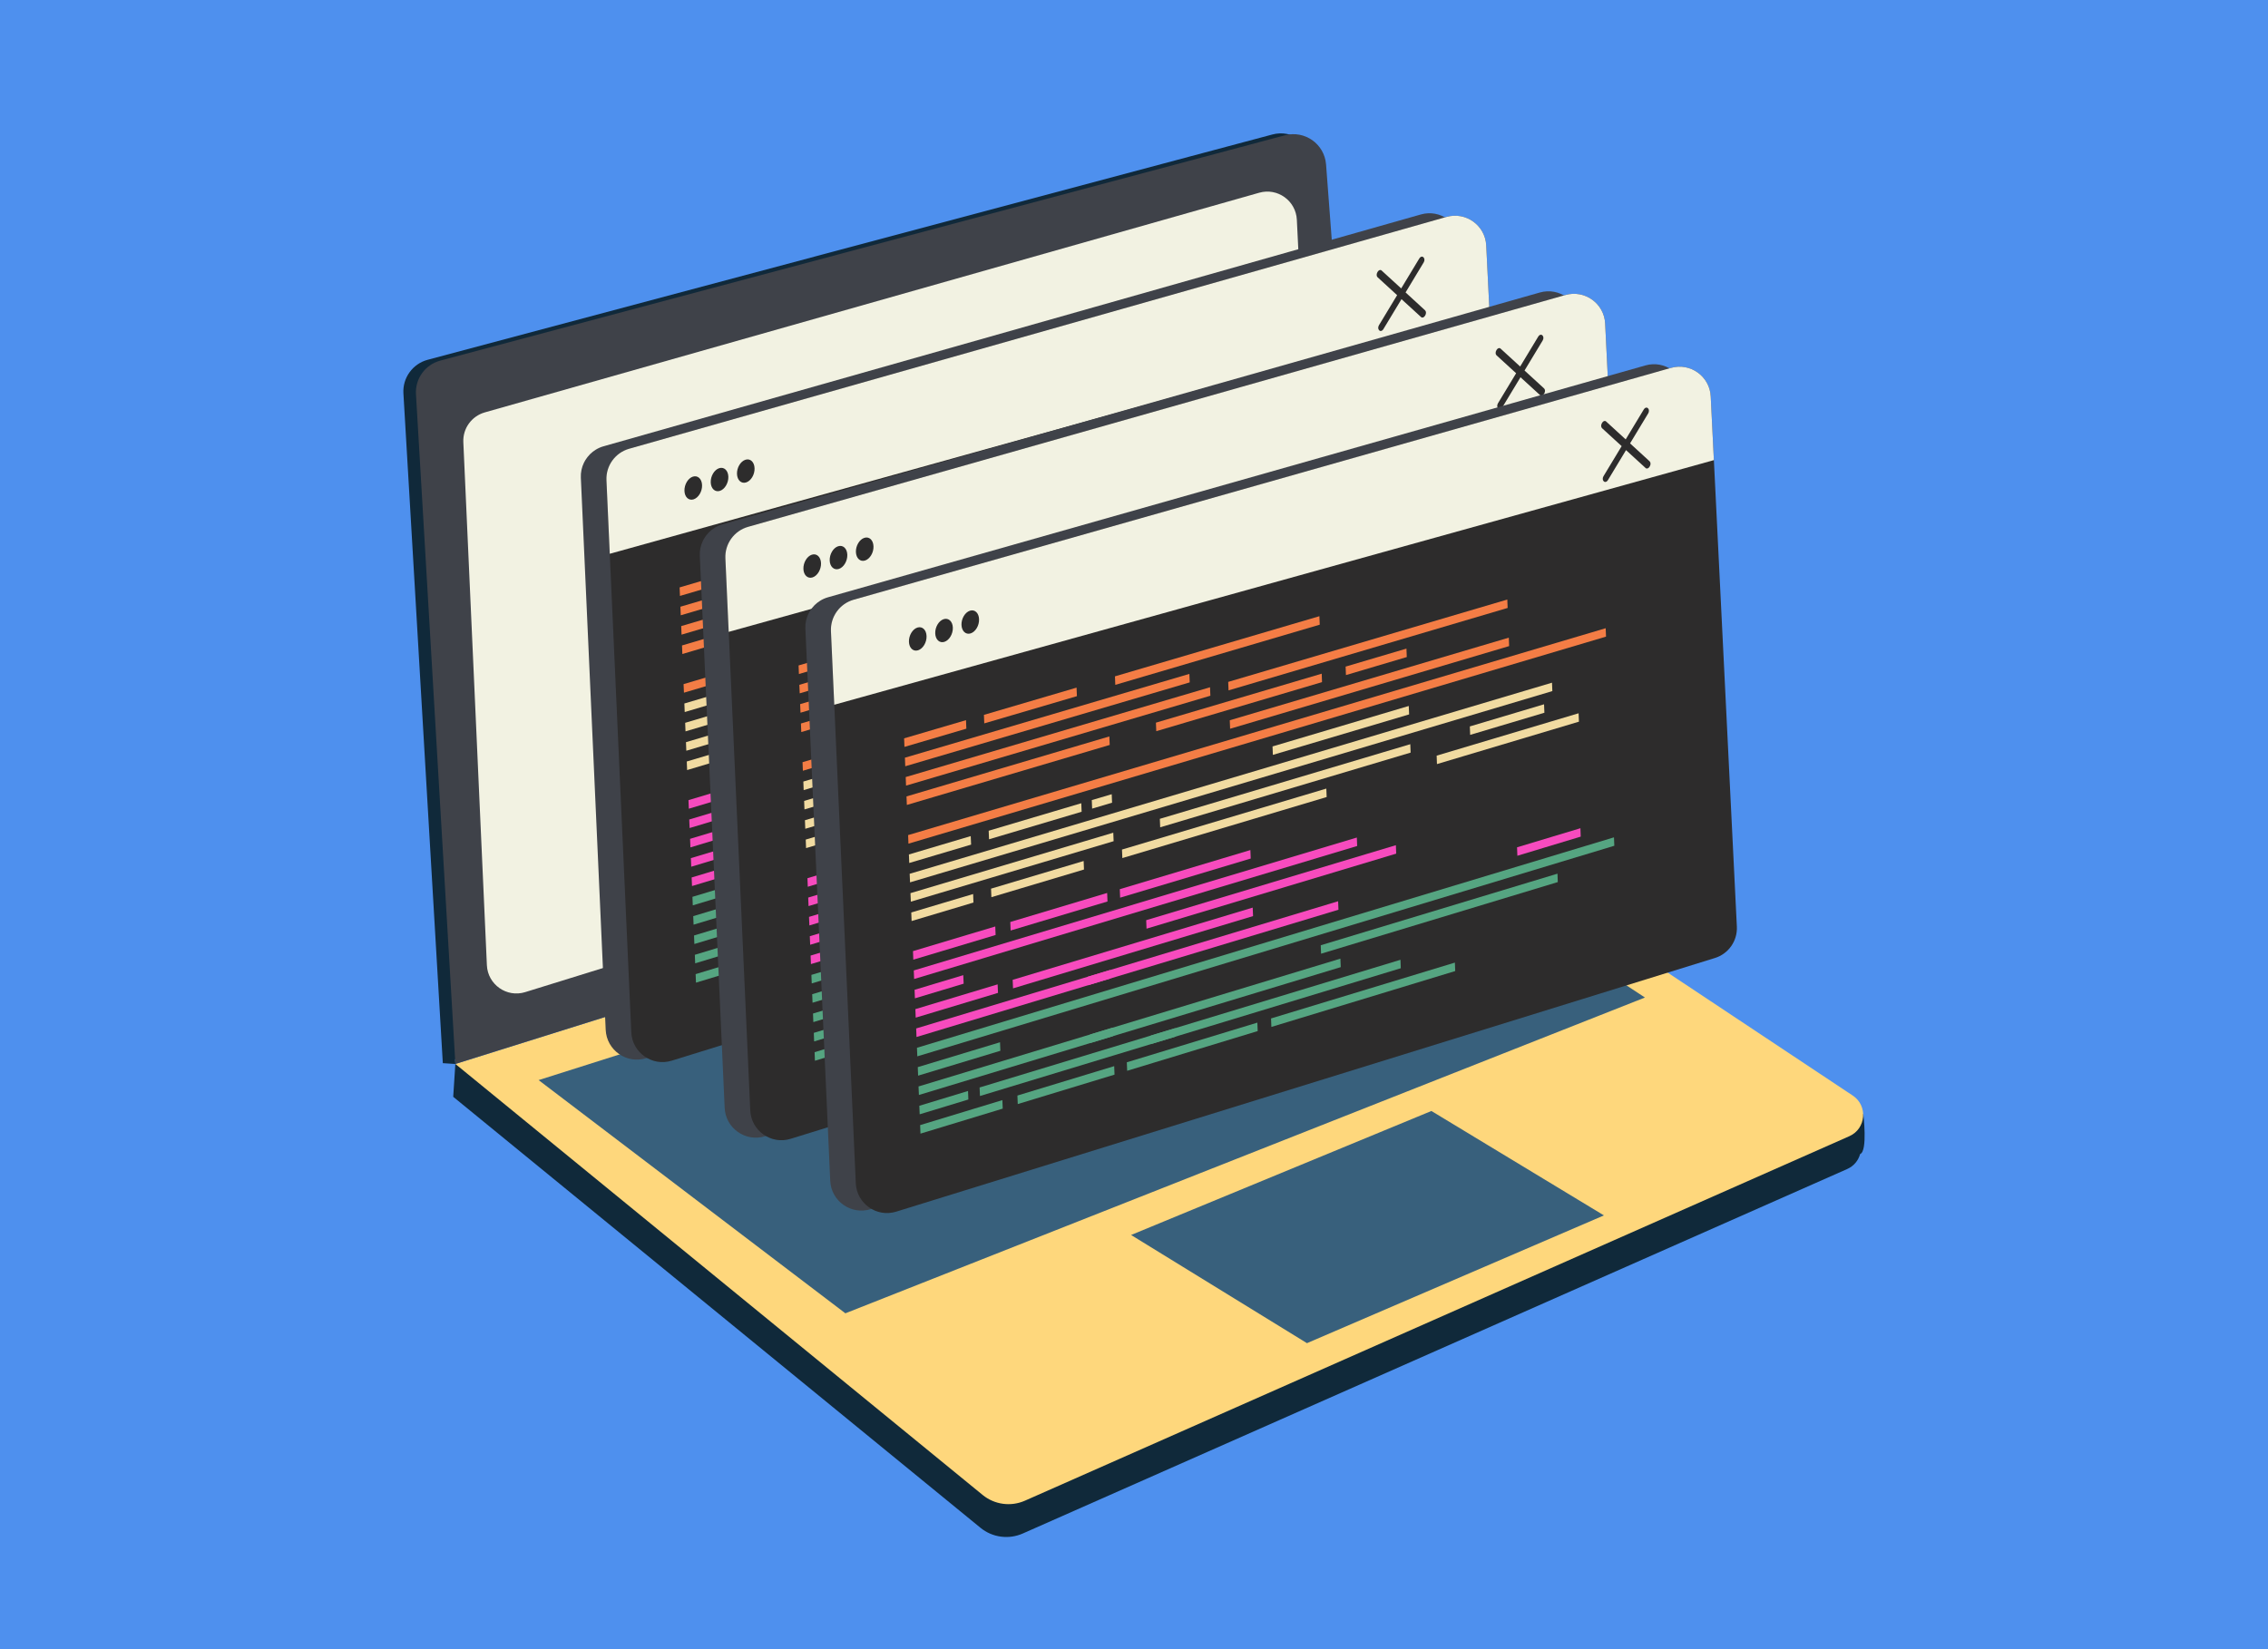 <?xml version="1.0" encoding="UTF-8"?>
<!DOCTYPE svg PUBLIC "-//W3C//DTD SVG 1.1//EN" "http://www.w3.org/Graphics/SVG/1.1/DTD/svg11.dtd">
<!-- Creator: CorelDRAW -->
<svg xmlns="http://www.w3.org/2000/svg" xml:space="preserve" width="5500px" height="4000px" version="1.1" style="shape-rendering:geometricPrecision; text-rendering:geometricPrecision; image-rendering:optimizeQuality; fill-rule:evenodd; clip-rule:evenodd"
viewBox="0 0 4320.39 3142.1"
 xmlns:xlink="http://www.w3.org/1999/xlink"
 xmlns:xodm="http://www.corel.com/coreldraw/odm/2003">
 <defs>
  <style type="text/css">
   <![CDATA[
    .fil1 {fill:#10293A;fill-rule:nonzero}
    .fil6 {fill:#2D2C2C;fill-rule:nonzero}
    .fil5 {fill:#38607C;fill-rule:nonzero}
    .fil3 {fill:#3F4249;fill-rule:nonzero}
    .fil0 {fill:#4E90EE;fill-rule:nonzero}
    .fil7 {fill:#55A581;fill-rule:nonzero}
    .fil9 {fill:#F1DBA1;fill-rule:nonzero}
    .fil4 {fill:#F2F2E2;fill-rule:nonzero}
    .fil10 {fill:#F47D45;fill-rule:nonzero}
    .fil8 {fill:#F74BBE;fill-rule:nonzero}
    .fil2 {fill:#FED77C;fill-rule:nonzero}
   ]]>
  </style>
 </defs>
 <g id="Layer_x0020_1">
  <g id="_1884422450096">
   <rect class="fil0" width="4320.39" height="3142.1"/>
   <g>
    <path class="fil1" d="M2590.34 1477.75l-88.2 -1165.92c-2.97,-38.99 -40.58,-65.66 -78.34,-55.59l-1609.08 429.25c-28.63,7.61 -47.98,34.35 -46.24,63.99l74.72 1270.43 0.36 5.72 23.92 1.52 -0.51 -8.91 1723.37 -540.49z"/>
    <path class="fil1" d="M3549.42 2122.16l-50.94 9.86 -888.29 -590.21 -1668.94 523.46 -6.09 -15.8 -67.76 -22.32 -4.06 62.55 1004.46 821.17c22.61,18.48 53.77,22.68 80.51,10.87l1570.46 -694.42c13.04,-5.8 21.31,-16.52 24.64,-28.55 0,0 0.07,0 0.07,0 14.71,-5.73 5.94,-76.61 5.94,-76.61z"/>
    <path class="fil2" d="M867.48 2027.15l1004.45 821.18c22.61,18.48 53.77,22.68 80.52,10.87l1570.38 -694.42c31.96,-14.13 35.73,-58.05 6.59,-77.4l-915.17 -608.11 -1746.77 547.88z"/>
    <path class="fil3" d="M792.4 751.01l75.08 1276.14 1746.77 -547.88 -88.19 -1165.92c-2.98,-38.99 -40.59,-65.66 -78.35,-55.58l-1609.08 429.32c-28.62,7.6 -47.97,34.35 -46.23,63.92z"/>
    <path class="fil4" d="M882.62 842.46l44.86 996.49c1.67,36.88 37.76,62.25 72.98,51.31l1477.55 -457.81c24.57,-7.61 40.87,-30.94 39.64,-56.6l-47.25 -957.2c-1.81,-36.23 -36.82,-61.38 -71.68,-51.45l-1475.22 418.52c-25.15,7.17 -42.11,30.65 -40.88,56.74z"/>
    <polygon class="fil5" points="1026.04,2057.88 1610.38,2502.2 3133.51,1900.55 2609.33,1555.8 "/>
    <polygon class="fil5" points="2726.73,2116.73 2154.64,2352.98 2489.68,2559.09 3055.39,2315.66 "/>
    <path class="fil3" d="M2832.25 1473.18l-43.85 -888.93 0 0 -5.14 -104 -0.87 -17.32c-1.89,-38.26 -38.85,-64.79 -75.66,-54.35l-1557.05 441.71c-5.36,1.52 -10.29,3.7 -14.86,6.52 -3.91,2.4 -7.46,5.22 -10.65,8.34 -0.15,0.14 -0.29,0.29 -0.44,0.43 -3.33,3.41 -6.3,7.18 -8.76,11.24 -0.95,1.52 -1.82,3.11 -2.61,4.78 -4.21,8.7 -6.38,18.48 -5.87,28.63l6.3 140.15 0 0 0 0 41.02 911.62c1.74,38.92 39.86,65.73 77.04,54.14l1559.58 -483.17c25.95,-8.04 43.19,-32.68 41.82,-59.79z"/>
    <g>
     <path class="fil6" d="M2837.18 589.03l-6.02 -121.39c-1.88,-38.19 -38.84,-64.79 -75.66,-54.35l-1557.05 441.71c-26.52,7.54 -44.42,32.32 -43.19,59.94l6.3 140.16 41.02 911.61c1.74,38.92 39.86,65.73 77.04,54.14l1559.51 -483.24c25.95,-8.05 43.12,-32.61 41.82,-59.79l-43.77 -888.79z"/>
     <g>
      <g>
       <polygon class="fil7" points="1994.26,1668.93 1993.61,1652.84 2343.79,1546.38 2344.37,1562.47 "/>
      </g>
      <g>
       <polygon class="fil7" points="1695.46,1759.81 1511.09,1815.9 1510.37,1799.67 1694.81,1743.65 "/>
      </g>
      <g>
       <polygon class="fil7" points="1719.52,1752.49 1718.87,1736.33 1967.52,1660.74 1968.17,1676.9 "/>
      </g>
      <g>
       <polygon class="fil7" points="1482.47,1824.6 1325.79,1872.21 1325.13,1855.98 1481.82,1808.36 "/>
      </g>
      <g>
       <polygon class="fil7" points="1417.03,1807.28 1324.26,1835.39 1323.61,1819.16 1416.37,1791.04 "/>
      </g>
      <g>
       <polygon class="fil7" points="1765.32,1701.54 1764.67,1685.31 2240.08,1541.09 2240.74,1557.18 "/>
      </g>
      <g>
       <polygon class="fil7" points="1439.06,1800.54 1438.41,1784.3 1811.34,1671.17 1812,1687.34 "/>
      </g>
      <g>
       <polygon class="fil7" points="1692.49,1686.54 1322.74,1798.58 1322.09,1782.35 1691.77,1670.38 "/>
      </g>
      <g>
       <polygon class="fil7" points="2126.38,1555 1649.51,1699.58 1648.86,1683.35 2125.72,1538.91 "/>
      </g>
      <g>
       <polygon class="fil7" points="1477.9,1714.37 1321.22,1761.76 1320.57,1745.53 1477.25,1698.13 "/>
      </g>
      <g>
       <polygon class="fil7" points="2088.84,1529.42 2088.18,1513.33 2539.17,1376.94 2539.83,1392.96 "/>
      </g>
      <g>
       <polygon class="fil7" points="2646.87,1307.73 1319.05,1708.71 1319.7,1724.95 2647.45,1323.75 "/>
      </g>
      <g>
       <polygon class="fil8" points="1688,1576.6 1318.25,1688.13 1317.52,1671.83 1687.34,1560.36 "/>
      </g>
      <g>
       <polygon class="fil8" points="2583.53,1306.43 2462.79,1342.81 2462.21,1326.79 2582.87,1290.41 "/>
      </g>
      <g>
       <polygon class="fil8" points="2121.96,1445.64 1645.02,1589.57 1644.37,1573.34 2121.3,1429.55 "/>
      </g>
      <g>
       <polygon class="fil8" points="1473.41,1604.07 1316.73,1651.32 1316.07,1635.01 1472.76,1587.83 "/>
      </g>
      <g>
       <polygon class="fil8" points="1959.33,1457.75 1502.04,1595.44 1501.38,1579.21 1958.68,1441.59 "/>
      </g>
      <g>
       <polygon class="fil8" points="1407.97,1586.53 1315.2,1614.5 1314.55,1598.2 1407.32,1570.29 "/>
      </g>
      <g>
       <polygon class="fil8" points="1756.41,1481.81 1755.76,1465.57 2231.39,1322.66 2231.97,1338.75 "/>
      </g>
      <g>
       <polygon class="fil8" points="2157.03,1308.09 1312.96,1561.38 1313.68,1577.61 2157.68,1324.25 "/>
      </g>
      <g>
       <polygon class="fil8" points="1468.92,1493.84 1312.16,1540.8 1311.51,1524.49 1468.26,1477.53 "/>
      </g>
      <g>
       <polygon class="fil8" points="1706.11,1422.67 1705.46,1406.51 1954.26,1332.01 1954.91,1348.1 "/>
      </g>
      <g>
       <polygon class="fil8" points="1682.05,1429.92 1497.54,1485.21 1496.89,1468.98 1681.33,1413.76 "/>
      </g>
      <g>
       <polygon class="fil9" points="1637.27,1369.04 1460.87,1421.8 1460.22,1405.49 1636.54,1352.88 "/>
      </g>
      <g>
       <polygon class="fil9" points="1426.74,1431.95 1308.9,1467.17 1308.25,1450.86 1426.01,1415.71 "/>
      </g>
      <g>
       <polygon class="fil9" points="1710.32,1347.23 1709.67,1331.07 2098.91,1214.82 2099.56,1230.98 "/>
      </g>
      <g>
       <polygon class="fil9" points="2309.66,1168.15 2309,1152.06 2579.47,1071.33 2580.12,1087.34 "/>
      </g>
      <g>
       <polygon class="fil9" points="1693.72,1315.12 1307.38,1430.35 1306.73,1414.05 1693,1298.89 "/>
      </g>
      <g>
       <polygon class="fil9" points="2514.32,1070.31 2372.92,1112.49 2372.27,1096.4 2513.66,1054.3 "/>
      </g>
      <g>
       <polygon class="fil9" points="2259.43,1146.34 1782.35,1288.67 1781.7,1272.44 2258.85,1130.25 "/>
      </g>
      <g>
       <polygon class="fil9" points="2528.81,1013.06 1305.2,1377.16 1305.86,1393.46 2529.46,1029.08 "/>
      </g>
      <g>
       <polygon class="fil9" points="1422.17,1321.57 1304.33,1356.65 1303.68,1340.34 1421.52,1305.34 "/>
      </g>
      <g>
       <polygon class="fil9" points="1632.77,1258.96 1456.38,1311.43 1455.73,1295.19 1632.12,1242.8 "/>
      </g>
      <g>
       <polygon class="fil9" points="1652.78,1253.01 1652.12,1236.85 1690.03,1225.55 1690.68,1241.78 "/>
      </g>
      <g>
       <polygon class="fil9" points="1997.02,1150.68 1996.36,1134.52 2255.88,1057.41 2256.53,1073.5 "/>
      </g>
      <g>
       <polygon class="fil10" points="2631.07,909.28 1302.16,1303.45 1302.88,1319.76 2631.72,925.3 "/>
      </g>
      <g>
       <polygon class="fil10" points="2447.13,943.34 1915.56,1100.9 1914.91,1084.74 2446.48,927.26 "/>
      </g>
      <g>
       <polygon class="fil10" points="1686.26,1131.7 1299.84,1246.06 1299.19,1229.75 1685.61,1115.54 "/>
      </g>
      <g>
       <polygon class="fil10" points="2090.72,1012.05 1774.96,1105.46 1774.31,1089.3 2090.07,995.89 "/>
      </g>
      <g>
       <polygon class="fil10" points="2136.31,998.57 2135.65,982.48 2251.53,948.2 2252.19,964.29 "/>
      </g>
      <g>
       <polygon class="fil10" points="1878.02,1037.92 1298.32,1209.17 1297.67,1192.86 1877.36,1021.76 "/>
      </g>
      <g>
       <polygon class="fil10" points="2444.24,870.66 1912.59,1027.7 1911.93,1011.54 2443.58,854.64 "/>
      </g>
      <g>
       <polygon class="fil10" points="1838.01,996.32 1296.14,1155.97 1296.8,1172.28 1838.67,1012.48 "/>
      </g>
      <g>
       <polygon class="fil10" points="1413.11,1100.75 1295.27,1135.39 1294.62,1119.16 1412.46,1084.45 "/>
      </g>
      <g>
       <polygon class="fil10" points="1623.79,1038.72 1447.32,1090.68 1446.67,1074.37 1623.14,1022.48 "/>
      </g>
      <g>
       <polygon class="fil10" points="1696.91,1017.19 1696.26,1000.96 2085.65,886.38 2086.3,902.54 "/>
      </g>
     </g>
     <path class="fil4" d="M2837.18 589.03c-558.54,155.38 -1117.08,310.76 -1675.62,466.07l-6.3 -140.16c-1.23,-27.62 16.67,-52.4 43.19,-59.94l1557.05 -441.71c36.82,-10.44 73.78,16.09 75.66,54.35l6.02 121.39z"/>
     <path class="fil6" d="M1421.37 919.14c-9.27,2.97 -17.03,-4.28 -17.46,-16.24 -0.36,-11.95 6.81,-23.98 16.09,-26.95 9.27,-2.98 17.03,4.27 17.39,16.23 0.44,11.96 -6.81,23.99 -16.02,26.96z"/>
     <path class="fil6" d="M1371.37 935.23c-9.28,2.97 -17.1,-4.28 -17.47,-16.24 -0.36,-11.95 6.82,-23.98 16.09,-26.96 9.28,-2.97 17.11,4.28 17.47,16.24 0.36,11.96 -6.81,23.99 -16.09,26.96z"/>
     <path class="fil6" d="M1321.29 951.39c-9.27,2.97 -17.1,-4.28 -17.46,-16.24 -0.37,-11.95 6.81,-24.06 16.08,-27.03 9.28,-2.97 17.11,4.28 17.47,16.24 0.44,11.88 -6.81,23.98 -16.09,27.03z"/>
     <path class="fil6" d="M2677.52 557.14l34.57 -57.25c1.96,-3.26 1.81,-7.46 -0.29,-9.42l-0.65 -0.58c-2.1,-1.96 -5.44,-0.87 -7.39,2.39l-34.57 57.25 -37.4 -34.2c-2.1,-1.96 -5.43,-0.87 -7.39,2.39l-0.58 1.01c-1.96,3.27 -1.81,7.47 0.29,9.43l37.32 34.2 -34.64 57.33c-1.96,3.26 -1.81,7.46 0.29,9.42l0.65 0.58c2.11,1.95 5.44,0.87 7.4,-2.39l34.64 -57.33 37.32 34.14c2.1,1.95 5.43,0.87 7.39,-2.4l0.58 -0.94c1.96,-3.26 1.81,-7.46 -0.29,-9.42l-37.25 -34.21z"/>
    </g>
    <path class="fil3" d="M3058.87 1621.89l-43.85 -888.93 0 0 -5.15 -104 -0.86 -17.32c-1.89,-38.26 -38.85,-64.79 -75.66,-54.35l-1557.05 441.71c-5.36,1.52 -10.29,3.7 -14.86,6.53 -3.91,2.39 -7.46,5.21 -10.65,8.33 -0.15,0.14 -0.29,0.29 -0.44,0.43 -3.33,3.41 -6.3,7.18 -8.77,11.24 -0.94,1.52 -1.81,3.11 -2.6,4.78 -4.21,8.7 -6.38,18.48 -5.88,28.63l6.31 140.16 0 0 0 0 41.02 911.61c1.74,38.92 39.86,65.74 77.04,54.14l1559.51 -483.24c26.01,-7.97 43.19,-32.54 41.89,-59.72z"/>
    <g>
     <path class="fil6" d="M3063.72 737.82l-6.01 -121.39c-1.89,-38.2 -38.85,-64.79 -75.66,-54.36l-1556.98 441.79c-26.52,7.54 -44.42,32.32 -43.19,59.93l6.3 140.16 41.02 911.62c1.74,38.92 39.86,65.73 77.04,54.13l1559.51 -483.23c25.94,-8.05 43.12,-32.62 41.82,-59.79l-43.85 -888.86z"/>
     <g>
      <g>
       <polygon class="fil7" points="2220.88,1817.64 2220.23,1801.55 2570.34,1695.09 2570.99,1711.18 "/>
      </g>
      <g>
       <polygon class="fil7" points="1922.01,1908.52 1737.64,1964.61 1736.99,1948.38 1921.36,1892.36 "/>
      </g>
      <g>
       <polygon class="fil7" points="1946.14,1901.2 1945.49,1885.04 2194.14,1809.45 2194.79,1825.61 "/>
      </g>
      <g>
       <polygon class="fil7" points="1709.01,1973.31 1552.4,2020.99 1551.75,2004.69 1708.36,1957.07 "/>
      </g>
      <g>
       <polygon class="fil7" points="1643.64,1955.99 1550.88,1984.18 1550.23,1967.87 1642.99,1939.75 "/>
      </g>
      <g>
       <polygon class="fil7" points="1991.94,1850.25 1991.29,1834.02 2466.7,1689.8 2467.35,1705.89 "/>
      </g>
      <g>
       <polygon class="fil7" points="1665.68,1949.32 1665.02,1933.01 2037.96,1819.89 2038.61,1836.05 "/>
      </g>
      <g>
       <polygon class="fil7" points="1919.04,1835.25 1549.36,1947.36 1548.71,1931.06 1918.38,1819.09 "/>
      </g>
      <g>
       <polygon class="fil7" points="2352.99,1703.71 1876.13,1848.29 1875.48,1832.06 2352.34,1687.63 "/>
      </g>
      <g>
       <polygon class="fil7" points="1704.52,1863.08 1547.84,1910.47 1547.18,1894.24 1703.87,1846.84 "/>
      </g>
      <g>
       <polygon class="fil7" points="2315.45,1678.2 2314.8,1662.04 2765.79,1525.65 2766.44,1541.67 "/>
      </g>
      <g>
       <polygon class="fil7" points="2873.41,1456.44 1545.66,1857.43 1546.32,1873.66 2874.06,1472.46 "/>
      </g>
      <g>
       <polygon class="fil8" points="1914.61,1725.31 1544.79,1836.84 1544.14,1820.61 1913.96,1709.08 "/>
      </g>
      <g>
       <polygon class="fil8" points="2810.14,1455.14 2689.41,1491.52 2688.75,1475.5 2809.49,1439.12 "/>
      </g>
      <g>
       <polygon class="fil8" points="2348.57,1594.35 1871.64,1738.28 1870.99,1722.05 2347.92,1578.27 "/>
      </g>
      <g>
       <polygon class="fil8" points="1700.03,1752.85 1543.34,1800.03 1542.62,1783.72 1699.38,1736.54 "/>
      </g>
      <g>
       <polygon class="fil8" points="2185.95,1606.46 1728.65,1744.23 1728,1727.99 2185.3,1590.3 "/>
      </g>
      <g>
       <polygon class="fil8" points="1634.59,1735.31 1541.82,1763.21 1541.1,1746.91 1633.93,1719.01 "/>
      </g>
      <g>
       <polygon class="fil8" points="1983.03,1630.52 1982.38,1614.36 2457.93,1471.37 2458.58,1487.46 "/>
      </g>
      <g>
       <polygon class="fil8" points="2383.65,1456.88 1539.58,1710.09 1540.23,1726.33 2384.3,1472.96 "/>
      </g>
      <g>
       <polygon class="fil8" points="1695.53,1642.55 1538.78,1689.51 1538.13,1673.2 1694.88,1626.31 "/>
      </g>
      <g>
       <polygon class="fil8" points="1932.73,1571.45 1932.08,1555.22 2180.87,1480.72 2181.53,1496.88 "/>
      </g>
      <g>
       <polygon class="fil8" points="1908.6,1578.63 1724.16,1633.92 1723.51,1617.69 1907.95,1562.47 "/>
      </g>
      <g>
       <polygon class="fil9" points="1863.81,1517.83 1687.49,1570.51 1686.84,1554.21 1863.16,1501.59 "/>
      </g>
      <g>
       <polygon class="fil9" points="1653.28,1580.73 1535.52,1615.88 1534.86,1599.65 1652.63,1564.42 "/>
      </g>
      <g>
       <polygon class="fil9" points="1936.86,1495.94 1936.21,1479.78 2325.45,1363.53 2326.11,1379.69 "/>
      </g>
      <g>
       <polygon class="fil9" points="2536.27,1316.86 2535.62,1300.85 2806.09,1220.04 2806.67,1236.06 "/>
      </g>
      <g>
       <polygon class="fil9" points="1920.27,1463.83 1534,1579.06 1533.34,1562.76 1919.62,1447.6 "/>
      </g>
      <g>
       <polygon class="fil9" points="2740.86,1219.03 2599.54,1261.2 2598.89,1245.11 2740.28,1203.01 "/>
      </g>
      <g>
       <polygon class="fil9" points="2486.05,1295.05 2008.97,1437.38 2008.32,1421.15 2485.4,1278.96 "/>
      </g>
      <g>
       <polygon class="fil9" points="2755.43,1161.77 1531.82,1525.94 1532.47,1542.17 2756.01,1177.79 "/>
      </g>
      <g>
       <polygon class="fil9" points="1648.79,1470.28 1530.95,1505.36 1530.3,1489.05 1648.14,1454.05 "/>
      </g>
      <g>
       <polygon class="fil9" points="1859.32,1407.67 1682.92,1460.14 1682.27,1443.9 1858.67,1391.51 "/>
      </g>
      <g>
       <polygon class="fil9" points="1879.32,1401.73 1878.67,1385.56 1916.64,1374.26 1917.3,1390.49 "/>
      </g>
      <g>
       <polygon class="fil9" points="2223.63,1299.4 2222.98,1283.24 2482.5,1206.13 2483.15,1222.21 "/>
      </g>
      <g>
       <polygon class="fil10" points="2857.68,1057.99 1528.78,1452.17 1529.43,1468.47 2858.26,1074.01 "/>
      </g>
      <g>
       <polygon class="fil10" points="2673.75,1092.06 2142.18,1249.61 2141.52,1233.45 2673.1,1076.04 "/>
      </g>
      <g>
       <polygon class="fil10" points="1912.8,1280.41 1526.39,1394.77 1525.73,1378.46 1912.15,1264.25 "/>
      </g>
      <g>
       <polygon class="fil10" points="2317.34,1160.76 2001.58,1254.17 2000.93,1238.01 2316.69,1144.6 "/>
      </g>
      <g>
       <polygon class="fil10" points="2362.85,1147.28 2362.2,1131.19 2478.15,1096.91 2478.8,1113 "/>
      </g>
      <g>
       <polygon class="fil10" points="2104.56,1186.63 1524.94,1357.88 1524.21,1341.57 2103.91,1170.47 "/>
      </g>
      <g>
       <polygon class="fil10" points="2670.85,1019.37 2139.2,1176.41 2138.55,1160.25 2670.2,1003.35 "/>
      </g>
      <g>
       <polygon class="fil10" points="2064.63,1145.03 1522.69,1304.76 1523.41,1320.99 2065.28,1161.19 "/>
      </g>
      <g>
       <polygon class="fil10" points="1639.73,1249.46 1521.89,1284.18 1521.24,1267.87 1639.08,1233.16 "/>
      </g>
      <g>
       <polygon class="fil10" points="1850.41,1187.43 1673.94,1239.39 1673.29,1223.16 1849.75,1171.19 "/>
      </g>
      <g>
       <polygon class="fil10" points="1923.46,1165.9 1922.8,1149.67 2312.27,1035.17 2312.92,1051.25 "/>
      </g>
     </g>
     <path class="fil4" d="M3063.72 737.82c-558.54,155.37 -1117.07,310.75 -1675.61,466.06l-6.3 -140.16c-1.24,-27.61 16.66,-52.4 43.19,-59.93l1557.05 -441.72c36.81,-10.43 73.77,16.09 75.66,54.36l6.01 121.39z"/>
     <path class="fil6" d="M1647.92 1067.92c-9.28,2.97 -17.03,-4.27 -17.47,-16.23 -0.36,-11.96 6.82,-23.99 16.09,-26.96 9.28,-2.97 17.03,4.28 17.4,16.23 0.43,11.89 -6.74,23.99 -16.02,26.96z"/>
     <path class="fil6" d="M1597.99 1083.94c-9.28,2.97 -17.11,-4.28 -17.47,-16.23 -0.36,-11.96 6.81,-23.99 16.09,-26.96 9.28,-2.98 17.1,4.27 17.47,16.23 0.36,11.96 -6.82,23.99 -16.09,26.96z"/>
     <path class="fil6" d="M1547.91 1100.1c-9.28,2.97 -17.1,-4.28 -17.47,-16.23 -0.36,-11.96 6.82,-24.06 16.09,-27.04 9.28,-2.97 17.11,4.28 17.47,16.24 0.36,11.96 -6.81,23.99 -16.09,27.03z"/>
     <path class="fil6" d="M2904.14 705.93l34.57 -57.25c1.95,-3.27 1.81,-7.47 -0.29,-9.43l-0.65 -0.58c-2.11,-1.95 -5.44,-0.86 -7.4,2.4l-34.57 57.25 -37.39 -34.21c-2.1,-1.95 -5.44,-0.87 -7.39,2.39l-0.58 1.02c-1.96,3.26 -1.81,7.46 0.29,9.42l37.39 34.21 -34.64 57.32c-1.96,3.26 -1.81,7.47 0.29,9.42l0.65 0.58c2.1,1.96 5.44,0.87 7.39,-2.39l34.65 -57.32 37.32 34.13c2.1,1.96 5.43,0.87 7.39,-2.39l0.58 -0.94c1.96,-3.27 1.81,-7.47 -0.29,-9.43l-37.32 -34.2z"/>
    </g>
    <path class="fil3" d="M3259.97 1760.82l-43.84 -888.93 0 0 -5.15 -104 -0.87 -17.32c-1.88,-38.26 -38.84,-64.79 -75.66,-54.35l-1557.04 441.71c-5.37,1.52 -10.3,3.7 -14.86,6.52 -3.91,2.39 -7.47,5.22 -10.65,8.34 -0.15,0.14 -0.29,0.29 -0.44,0.43 -3.33,3.41 -6.3,7.18 -8.77,11.23 -0.94,1.53 -1.81,3.12 -2.61,4.79 -4.2,8.69 -6.37,18.48 -5.87,28.62l6.31 140.16 0 0 0 0 41.02 911.62c1.74,38.92 39.86,65.73 77.03,54.14l1559.51 -483.24c26.02,-7.97 43.2,-32.61 41.89,-59.72z"/>
    <g>
     <path class="fil6" d="M3264.83 876.67l-6.02 -121.39c-1.88,-38.19 -38.84,-64.79 -75.66,-54.35l-1557.04 441.71c-26.53,7.54 -44.43,32.32 -43.2,59.93l6.31 140.16 41.02 911.62c1.74,38.92 39.86,65.73 77.03,54.14l1559.52 -483.24c25.94,-8.05 43.12,-32.61 41.81,-59.79l-43.77 -888.79z"/>
     <g>
      <g>
       <polygon class="fil7" points="2421.91,1956.57 2421.26,1940.41 2771.44,1834.02 2772.1,1850.11 "/>
      </g>
      <g>
       <polygon class="fil7" points="2123.11,2047.45 1938.75,2103.54 1938.1,2087.31 2122.46,2031.28 "/>
      </g>
      <g>
       <polygon class="fil7" points="2147.18,2040.13 2146.52,2023.97 2395.17,1948.38 2395.82,1964.47 "/>
      </g>
      <g>
       <polygon class="fil7" points="1910.12,2112.23 1753.44,2159.85 1752.79,2143.62 1909.47,2096 "/>
      </g>
      <g>
       <polygon class="fil7" points="1844.68,2094.84 1751.92,2123.03 1751.26,2106.8 1844.03,2078.61 "/>
      </g>
      <g>
       <polygon class="fil7" points="2192.98,1989.11 2192.32,1972.94 2667.81,1828.65 2668.39,1844.74 "/>
      </g>
      <g>
       <polygon class="fil7" points="1866.78,2088.17 1866.06,2071.94 2239.07,1958.81 2239.72,1974.97 "/>
      </g>
      <g>
       <polygon class="fil7" points="2120.14,1974.18 1750.47,2086.22 1749.74,2069.98 2119.49,1957.94 "/>
      </g>
      <g>
       <polygon class="fil7" points="2554.03,1842.64 2077.17,1987.15 2076.52,1970.99 2553.38,1826.48 "/>
      </g>
      <g>
       <polygon class="fil7" points="1905.63,2002.01 1748.95,2049.4 1748.29,2033.17 1904.98,1985.77 "/>
      </g>
      <g>
       <polygon class="fil7" points="2516.56,1817.06 2515.91,1800.97 2966.9,1664.58 2967.48,1680.6 "/>
      </g>
      <g>
       <polygon class="fil7" points="3074.52,1595.37 1746.77,1996.28 1747.42,2012.59 3075.17,1611.39 "/>
      </g>
      <g>
       <polygon class="fil8" points="2115.65,1864.17 1745.9,1975.77 1745.25,1959.47 2115,1848 "/>
      </g>
      <g>
       <polygon class="fil8" points="3011.18,1593.99 2890.51,1630.45 2889.86,1614.36 3010.6,1577.98 "/>
      </g>
      <g>
       <polygon class="fil8" points="2549.68,1733.28 2072.68,1877.14 2072.02,1860.98 2549.03,1717.12 "/>
      </g>
      <g>
       <polygon class="fil8" points="1901.13,1891.7 1744.38,1938.88 1743.73,1922.65 1900.41,1875.47 "/>
      </g>
      <g>
       <polygon class="fil8" points="2386.98,1745.38 1929.76,1883.08 1929.04,1866.85 2386.33,1729.22 "/>
      </g>
      <g>
       <polygon class="fil8" points="1835.69,1874.17 1742.86,1902.07 1742.21,1885.83 1834.97,1857.93 "/>
      </g>
      <g>
       <polygon class="fil8" points="2184.06,1769.37 2183.41,1753.21 2659.04,1610.3 2659.69,1626.39 "/>
      </g>
      <g>
       <polygon class="fil8" points="2584.69,1595.73 1740.68,1848.95 1741.34,1865.25 2585.34,1611.82 "/>
      </g>
      <g>
       <polygon class="fil8" points="1896.57,1781.4 1739.81,1828.44 1739.16,1812.13 1895.92,1765.17 "/>
      </g>
      <g>
       <polygon class="fil8" points="2133.77,1710.31 2133.12,1694.15 2381.91,1619.57 2382.56,1635.74 "/>
      </g>
      <g>
       <polygon class="fil8" points="2109.71,1717.56 1925.2,1772.85 1924.54,1756.62 2109.06,1701.32 "/>
      </g>
      <g>
       <polygon class="fil9" points="2064.92,1656.68 1888.53,1709.37 1887.87,1693.13 2064.27,1640.45 "/>
      </g>
      <g>
       <polygon class="fil9" points="1854.39,1719.59 1736.55,1754.81 1735.9,1738.5 1853.74,1703.35 "/>
      </g>
      <g>
       <polygon class="fil9" points="2137.97,1634.87 2137.32,1618.63 2526.56,1502.46 2527.22,1518.55 "/>
      </g>
      <g>
       <polygon class="fil9" points="2737.31,1455.79 2736.73,1439.7 3007.12,1358.97 3007.77,1374.98 "/>
      </g>
      <g>
       <polygon class="fil9" points="2121.38,1602.69 1735.1,1717.92 1734.38,1701.68 2120.72,1586.53 "/>
      </g>
      <g>
       <polygon class="fil9" points="2941.97,1357.95 2800.58,1400.13 2799.93,1384.04 2941.32,1341.86 "/>
      </g>
      <g>
       <polygon class="fil9" points="2687.16,1433.9 2210.08,1576.24 2209.43,1560.08 2686.51,1417.89 "/>
      </g>
      <g>
       <polygon class="fil9" points="2956.46,1300.7 1732.86,1664.8 1733.58,1681.1 2957.12,1316.72 "/>
      </g>
      <g>
       <polygon class="fil9" points="1849.9,1609.21 1732.06,1644.21 1731.41,1627.98 1849.17,1592.98 "/>
      </g>
      <g>
       <polygon class="fil9" points="2060.43,1546.6 1884.03,1599.07 1883.38,1582.76 2059.78,1530.36 "/>
      </g>
      <g>
       <polygon class="fil9" points="2080.43,1540.65 2079.78,1524.42 2117.75,1513.19 2118.4,1529.35 "/>
      </g>
      <g>
       <polygon class="fil9" points="2424.74,1438.25 2424.09,1422.16 2683.61,1345.05 2684.26,1361.14 "/>
      </g>
      <g>
       <polygon class="fil10" points="3058.72,1196.92 1729.89,1591.09 1730.54,1607.4 3059.37,1212.94 "/>
      </g>
      <g>
       <polygon class="fil10" points="2874.79,1230.98 2343.28,1388.46 2342.63,1372.3 2874.21,1214.89 "/>
      </g>
      <g>
       <polygon class="fil10" points="2113.91,1419.34 1727.49,1533.62 1726.84,1517.39 2113.26,1403.1 "/>
      </g>
      <g>
       <polygon class="fil10" points="2518.37,1299.61 2202.62,1393.1 2201.96,1376.87 2517.79,1283.53 "/>
      </g>
      <g>
       <polygon class="fil10" points="2563.96,1286.21 2563.31,1270.05 2679.19,1235.77 2679.84,1251.86 "/>
      </g>
      <g>
       <polygon class="fil10" points="2305.67,1325.56 1725.97,1496.81 1725.32,1480.5 2305.02,1309.4 "/>
      </g>
      <g>
       <polygon class="fil10" points="2871.96,1158.29 2340.31,1315.34 2339.66,1299.18 2871.31,1142.28 "/>
      </g>
      <g>
       <polygon class="fil10" points="2265.67,1283.96 1723.8,1443.61 1724.45,1459.92 2266.32,1300.12 "/>
      </g>
      <g>
       <polygon class="fil10" points="1840.84,1388.32 1722.93,1423.03 1722.28,1406.73 1840.19,1372.08 "/>
      </g>
      <g>
       <polygon class="fil10" points="2051.44,1326.36 1874.97,1378.24 1874.32,1362.01 2050.79,1310.12 "/>
      </g>
      <g>
       <polygon class="fil10" points="2124.56,1304.83 2123.91,1288.6 2513.37,1174.02 2514.03,1190.18 "/>
      </g>
     </g>
     <path class="fil4" d="M3264.83 876.67c-558.54,155.38 -1117.07,310.76 -1675.61,466.06l-6.31 -140.16c-1.23,-27.61 16.67,-52.39 43.2,-59.93l1557.04 -441.71c36.82,-10.44 73.78,16.09 75.66,54.35l6.02 121.39z"/>
     <path class="fil6" d="M1849.03 1206.78c-9.28,2.97 -17.03,-4.28 -17.47,-16.24 -0.36,-11.95 6.81,-23.98 16.09,-26.96 9.28,-2.97 17.03,4.28 17.39,16.24 0.44,11.96 -6.74,23.99 -16.01,26.96z"/>
     <path class="fil6" d="M1799.02 1222.87c-9.27,2.97 -17.1,-4.28 -17.46,-16.24 -0.37,-11.96 6.81,-23.98 16.09,-26.96 9.27,-2.97 17.1,4.28 17.46,16.24 0.36,11.88 -6.81,23.98 -16.09,26.96z"/>
     <path class="fil6" d="M1748.95 1238.96c-9.28,2.97 -17.11,-4.28 -17.47,-16.24 -0.36,-11.96 6.81,-24.06 16.09,-27.03 9.27,-2.97 17.1,4.27 17.46,16.23 0.44,11.96 -6.81,24.06 -16.08,27.04z"/>
     <path class="fil6" d="M3105.17 844.78l34.57 -57.25c1.96,-3.26 1.82,-7.46 -0.29,-9.42l-0.65 -0.58c-2.1,-1.96 -5.43,-0.87 -7.39,2.39l-34.57 57.25 -37.39 -34.2c-2.11,-1.96 -5.44,-0.87 -7.4,2.39l-0.58 1.01c-1.95,3.26 -1.81,7.47 0.29,9.43l37.4 34.2 -34.64 57.33c-1.96,3.26 -1.82,7.46 0.29,9.42l0.65 0.58c2.1,1.95 5.43,0.87 7.39,-2.39l34.64 -57.33 37.32 34.13c2.11,1.96 5.44,0.87 7.4,-2.39l0.58 -0.94c1.95,-3.26 1.81,-7.46 -0.29,-9.42l-37.33 -34.21z"/>
    </g>
   </g>
  </g>
 </g>
</svg>
